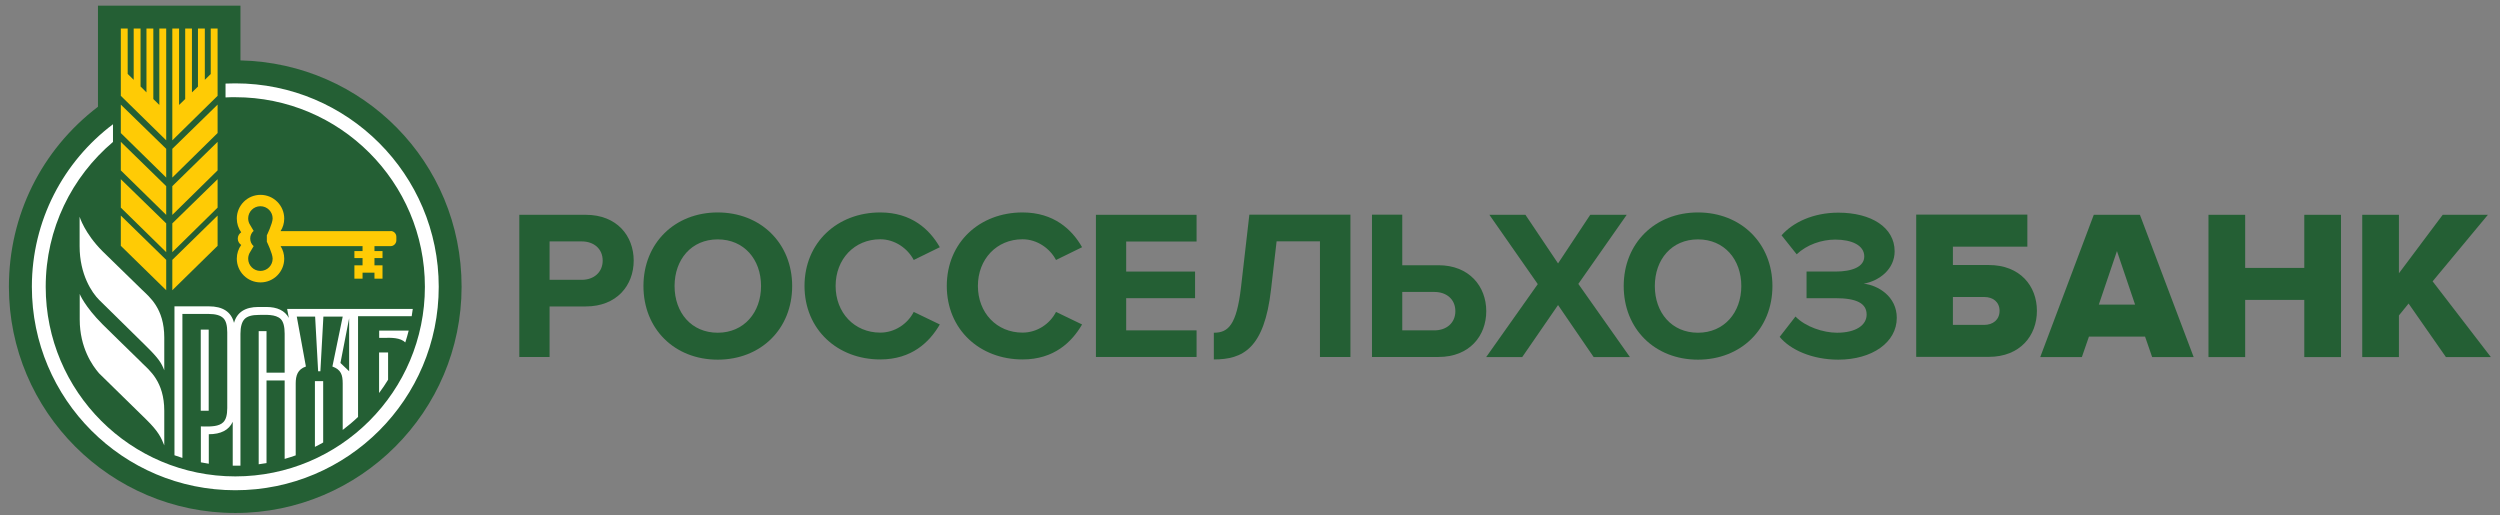 <?xml version="1.0" encoding="UTF-8"?> <svg xmlns="http://www.w3.org/2000/svg" width="233" height="48" viewBox="0 0 233 48" fill="none"><rect x="0" y="0" width="233" height="48" fill="#808080" stroke="none"/> <path d="M22.41 5.64V0.53H9.13V9.95C3.85 13.98 0.83 20.09 0.83 26.72C0.83 38.35 10.29 47.81 21.93 47.81C33.57 47.81 43.02 38.35 43.02 26.72C43.02 15.09 33.82 5.89 22.41 5.63V5.64Z" fill="#245F34"></path> <path fill-rule="evenodd" clip-rule="evenodd" d="M16.06 27.05L20.28 22.91V20.09L16.06 24.22V27.05Z" fill="#FFCB05"></path> <path fill-rule="evenodd" clip-rule="evenodd" d="M16.06 16.55L20.28 12.4V9.75L16.06 13.87V16.55Z" fill="#FFCB05"></path> <path fill-rule="evenodd" clip-rule="evenodd" d="M16.06 20.03L20.28 15.88V13.22L16.06 17.35V20.03Z" fill="#FFCB05"></path> <path fill-rule="evenodd" clip-rule="evenodd" d="M14.85 9.78L14.29 9.23V2.66H13.65V8.61L13.1 8.06V2.66H12.46V7.44L11.9 6.89V2.66H11.26V8.93L15.49 13.08V2.66H14.85V9.78Z" fill="#FFCB05"></path> <path fill-rule="evenodd" clip-rule="evenodd" d="M16.06 23.5L20.28 19.35V16.7L16.06 20.82V23.5Z" fill="#FFCB05"></path> <path fill-rule="evenodd" clip-rule="evenodd" d="M11.26 22.91L15.49 27.05V24.22L11.26 20.09V22.91Z" fill="#FFCB05"></path> <path fill-rule="evenodd" clip-rule="evenodd" d="M19.64 6.9L19.09 7.44V2.66H18.45V8.07L17.89 8.61V2.66H17.26V9.23L16.69 9.78V2.66H16.06V13.08L20.28 8.93V2.66H19.64V6.9Z" fill="#FFCB05"></path> <path fill-rule="evenodd" clip-rule="evenodd" d="M11.26 12.4L15.49 16.55V13.87L11.26 9.75V12.4Z" fill="#FFCB05"></path> <path fill-rule="evenodd" clip-rule="evenodd" d="M11.26 15.88L15.49 20.03V17.35L11.26 13.22V15.88Z" fill="#FFCB05"></path> <path fill-rule="evenodd" clip-rule="evenodd" d="M11.26 19.35L15.49 23.5V20.82L11.26 16.7V19.35Z" fill="#FFCB05"></path> <path fill-rule="evenodd" clip-rule="evenodd" d="M36.41 21.54H26.15C26.37 21.2 26.49 20.8 26.49 20.37C26.49 19.15 25.5 18.16 24.28 18.16C23.06 18.16 22.07 19.15 22.07 20.37C22.07 20.85 22.22 21.29 22.48 21.65C22.29 21.78 22.16 21.99 22.16 22.24C22.16 22.49 22.29 22.7 22.48 22.83C22.22 23.19 22.07 23.63 22.07 24.11C22.07 25.33 23.06 26.32 24.28 26.32C25.5 26.32 26.49 25.33 26.49 24.11C26.49 23.68 26.37 23.28 26.15 22.94H33.79V23.4H33.03V24.05H33.79V24.73H33.03V25.97H33.79V25.41H34.9V25.97H35.65V24.73H34.9V24.05H35.65V23.4H34.9V22.94H36.41C36.7 22.94 36.94 22.69 36.94 22.4V22.07C36.94 21.77 36.7 21.53 36.41 21.53M25.41 24.11C25.41 24.74 24.9 25.25 24.27 25.25C23.64 25.25 23.13 24.74 23.13 24.11C23.13 23.88 23.2 23.66 23.32 23.48L23.64 22.94C23.44 22.77 23.32 22.51 23.32 22.23C23.32 21.95 23.44 21.69 23.64 21.52L23.32 20.98C23.2 20.8 23.13 20.59 23.13 20.36C23.13 19.73 23.64 19.22 24.27 19.22C24.9 19.22 25.41 19.73 25.41 20.36C25.41 20.82 24.87 21.93 24.87 21.93V22.53C24.87 22.53 25.41 23.64 25.41 24.1" fill="#FFCB05"></path> <path fill-rule="evenodd" clip-rule="evenodd" d="M7.42 20.2V22.95C7.42 25.59 8.57 27.28 9.23 27.94C9.62 28.32 13.55 32.18 13.6 32.24C14.82 33.44 15.04 33.83 15.31 34.51V31.46C15.31 28.74 13.93 27.68 13.22 26.99C11.57 25.37 10.46 24.31 9.56 23.42C7.87 21.73 7.42 20.2 7.42 20.2Z" fill="white"></path> <path fill-rule="evenodd" clip-rule="evenodd" d="M13.22 33.81C11.57 32.19 10.46 31.13 9.57 30.24C7.88 28.55 7.43 27.4 7.43 27.4V29.78C7.43 32.42 8.63 34.1 9.23 34.79C9.62 35.17 13.56 39.02 13.6 39.07C14.82 40.26 15.03 40.83 15.31 41.51V38.29C15.31 35.57 13.93 34.51 13.22 33.82" fill="white"></path> <path fill-rule="evenodd" clip-rule="evenodd" d="M21.93 7.77C21.62 7.77 21.32 7.78 21.02 7.79V9.08C21.32 9.06 21.62 9.06 21.93 9.06C31.68 9.06 39.6 16.97 39.6 26.73C39.6 36.49 31.69 44.4 21.93 44.4C12.17 44.4 4.26 36.49 4.26 26.73C4.26 21.31 6.7 16.47 10.53 13.23V11.58C5.93 15.04 2.97 20.54 2.97 26.73C2.97 37.2 11.46 45.69 21.93 45.69C32.4 45.69 40.89 37.2 40.89 26.73C40.89 16.26 32.4 7.77 21.93 7.77Z" fill="white"></path> <path fill-rule="evenodd" clip-rule="evenodd" d="M35.33 36.63C35.63 36.23 35.91 35.82 36.17 35.39V32.85H35.33V36.63Z" fill="white"></path> <path fill-rule="evenodd" clip-rule="evenodd" d="M37.77 31.92C37.89 31.55 38 31.18 38.09 30.81H35.34V31.49H35.76C36.49 31.47 37.31 31.46 37.78 31.92" fill="white"></path> <path d="M19.45 30.72H18.71V38.28H19.45V30.72Z" fill="white"></path> <path fill-rule="evenodd" clip-rule="evenodd" d="M16.99 29.26H19.46C20.09 29.26 20.54 29.39 20.8 29.64C21.06 29.88 21.18 30.33 21.18 30.97V38.03C21.18 38.67 21.06 39.11 20.8 39.36C20.4 39.75 19.68 39.75 19.09 39.75C18.96 39.74 18.83 39.74 18.72 39.74V43.09C18.96 43.14 19.21 43.18 19.46 43.22V40.47C20.59 40.47 21.34 40.08 21.69 39.31V43.4C21.77 43.4 21.85 43.4 21.94 43.4C22.1 43.4 22.25 43.4 22.41 43.4V31.11C22.41 30.46 22.54 30 22.79 29.74C23.03 29.48 23.48 29.35 24.11 29.35C24.74 29.35 25.68 29.26 26.17 29.74C26.42 30 26.53 30.46 26.53 31.11V34.73H24.84V30.86H24.11V43.27C24.35 43.24 24.6 43.2 24.84 43.16V35.46H26.53V42.77C26.88 42.67 27.22 42.56 27.56 42.44V35.75C27.56 35 27.74 34.42 28.51 34.16L27.66 29.51H29.37L29.65 34.6H29.86L30.14 29.51H31.94L30.98 34.16C31.79 34.45 31.94 34.94 31.94 35.75V40.07C32.44 39.69 32.92 39.29 33.37 38.86V29.47H38.37C38.41 29.25 38.44 29.02 38.47 28.79H26.76L26.92 29.63C26.55 28.95 25.84 28.61 24.82 28.61H24.09C22.85 28.61 22.09 29.1 21.81 30.09C21.55 29.06 20.76 28.55 19.46 28.55H16.26V42.43C16.5 42.52 16.75 42.6 17 42.68V29.29L16.99 29.26ZM32.54 34.6L31.73 33.83L32.54 29.66V34.61V34.6Z" fill="white"></path> <path fill-rule="evenodd" clip-rule="evenodd" d="M29.35 41.65C29.61 41.52 29.86 41.39 30.12 41.24V35.52H29.35V41.65Z" fill="white"></path> <path d="M48.4 33.28V20.02H54.6C57.48 20.02 59.06 21.97 59.06 24.29C59.06 26.61 57.47 28.56 54.6 28.56H51.22V33.27H48.4V33.28ZM56.17 24.29C56.17 23.18 55.34 22.5 54.22 22.5H51.22V26.08H54.22C55.34 26.08 56.17 25.38 56.17 24.29Z" fill="#245F34"></path> <path d="M59.97 26.66C59.97 22.66 62.89 19.8 66.89 19.8C70.89 19.8 73.83 22.66 73.83 26.66C73.83 30.66 70.91 33.52 66.89 33.52C62.87 33.52 59.97 30.66 59.97 26.66ZM70.93 26.66C70.93 24.17 69.34 22.31 66.89 22.31C64.44 22.31 62.87 24.18 62.87 26.66C62.87 29.14 64.44 31.01 66.89 31.01C69.34 31.01 70.93 29.12 70.93 26.66Z" fill="#245F34"></path> <path d="M74.98 26.66C74.98 22.58 78.06 19.8 82.04 19.8C84.96 19.8 86.65 21.39 87.59 23.04L85.16 24.23C84.6 23.16 83.41 22.3 82.04 22.3C79.63 22.3 77.88 24.15 77.88 26.65C77.88 29.15 79.63 31 82.04 31C83.41 31 84.6 30.17 85.16 29.07L87.59 30.24C86.63 31.89 84.97 33.5 82.04 33.5C78.06 33.5 74.98 30.72 74.98 26.64V26.66Z" fill="#245F34"></path> <path d="M88.24 26.66C88.24 22.58 91.32 19.8 95.3 19.8C98.22 19.8 99.91 21.39 100.85 23.04L98.42 24.23C97.86 23.16 96.67 22.3 95.3 22.3C92.89 22.3 91.14 24.15 91.14 26.65C91.14 29.15 92.89 31 95.3 31C96.67 31 97.87 30.17 98.42 29.07L100.85 30.24C99.89 31.89 98.23 33.5 95.3 33.5C91.32 33.5 88.24 30.72 88.24 26.64V26.66Z" fill="#245F34"></path> <path d="M102.14 33.28V20.02H111.52V22.51H104.96V25.31H111.38V27.79H104.96V30.79H111.52V33.27H102.14V33.28Z" fill="#245F34"></path> <path d="M113.14 31.01C114.47 31.01 115.25 30.29 115.66 26.79L116.44 20.01H125.86V33.27H123.02V22.49H118.98L118.46 26.98C117.83 32.49 115.84 33.5 113.13 33.5V30.99L113.14 31.01Z" fill="#245F34"></path> <path d="M130.69 20.01V24.72H134.07C136.93 24.72 138.52 26.69 138.52 29C138.52 31.31 136.95 33.27 134.07 33.27H127.87V20.01H130.69ZM130.69 27.21V30.79H133.69C134.8 30.79 135.64 30.11 135.64 29C135.64 27.89 134.81 27.21 133.69 27.21H130.69Z" fill="#245F34"></path> <path d="M148.53 33.28L145.21 28.43L141.87 33.28H138.51L143.32 26.48L138.81 20.02H142.17L145.21 24.55L148.21 20.02H151.61L147.1 26.46L151.91 33.28H148.53Z" fill="#245F34"></path> <path d="M151.33 26.66C151.33 22.66 154.25 19.8 158.25 19.8C162.25 19.8 165.19 22.66 165.19 26.66C165.19 30.66 162.27 33.52 158.25 33.52C154.23 33.52 151.33 30.66 151.33 26.66ZM162.29 26.66C162.29 24.17 160.7 22.31 158.25 22.31C155.8 22.31 154.23 24.18 154.23 26.66C154.23 29.14 155.8 31.01 158.25 31.01C160.7 31.01 162.29 29.12 162.29 26.66Z" fill="#245F34"></path> <path d="M165.87 31.39L167.34 29.5C168.25 30.45 169.92 31.01 171.21 31.01C172.96 31.01 173.97 30.31 173.97 29.32C173.97 28.27 173.04 27.79 171.05 27.79H168.37V25.31H171.05C172.62 25.31 173.75 24.87 173.75 23.9C173.75 22.85 172.56 22.33 171.05 22.33C169.76 22.33 168.39 22.81 167.45 23.7L166.04 21.93C167.11 20.72 169 19.82 171.33 19.82C174.43 19.82 176.58 21.21 176.58 23.42C176.58 25.09 175.15 26.18 173.7 26.44C175.03 26.58 176.78 27.63 176.78 29.62C176.78 31.91 174.49 33.52 171.33 33.52C168.88 33.52 166.84 32.59 165.86 31.39H165.87Z" fill="#245F34"></path> <path d="M188.95 20.01V22.99H182.01V24.7H185.35C188.27 24.7 189.84 26.65 189.84 28.97C189.84 31.29 188.27 33.26 185.35 33.26H178.59V20H188.95V20.01ZM182.01 27.68V30.28H184.93C185.74 30.28 186.36 29.8 186.36 28.97C186.36 28.14 185.74 27.68 184.93 27.68H182.01Z" fill="#245F34"></path> <path d="M200.58 33.28L199.92 31.37H194.69L194.03 33.28H190.15L195.14 20.02H199.44L204.45 33.28H200.57H200.58ZM197.3 23.4L195.61 28.39H198.99L197.3 23.4Z" fill="#245F34"></path> <path d="M214.76 33.28V27.95H209.25V33.28H205.83V20.02H209.25V24.97H214.76V20.02H218.18V33.28H214.76Z" fill="#245F34"></path> <path d="M227.96 33.28L224.48 28.29L223.58 29.4V33.28H220.16V20.02H223.58V25.47L227.66 20.02H231.87L226.72 26.22L232.15 33.28H227.95H227.96Z" fill="#245F34"></path> </svg> 